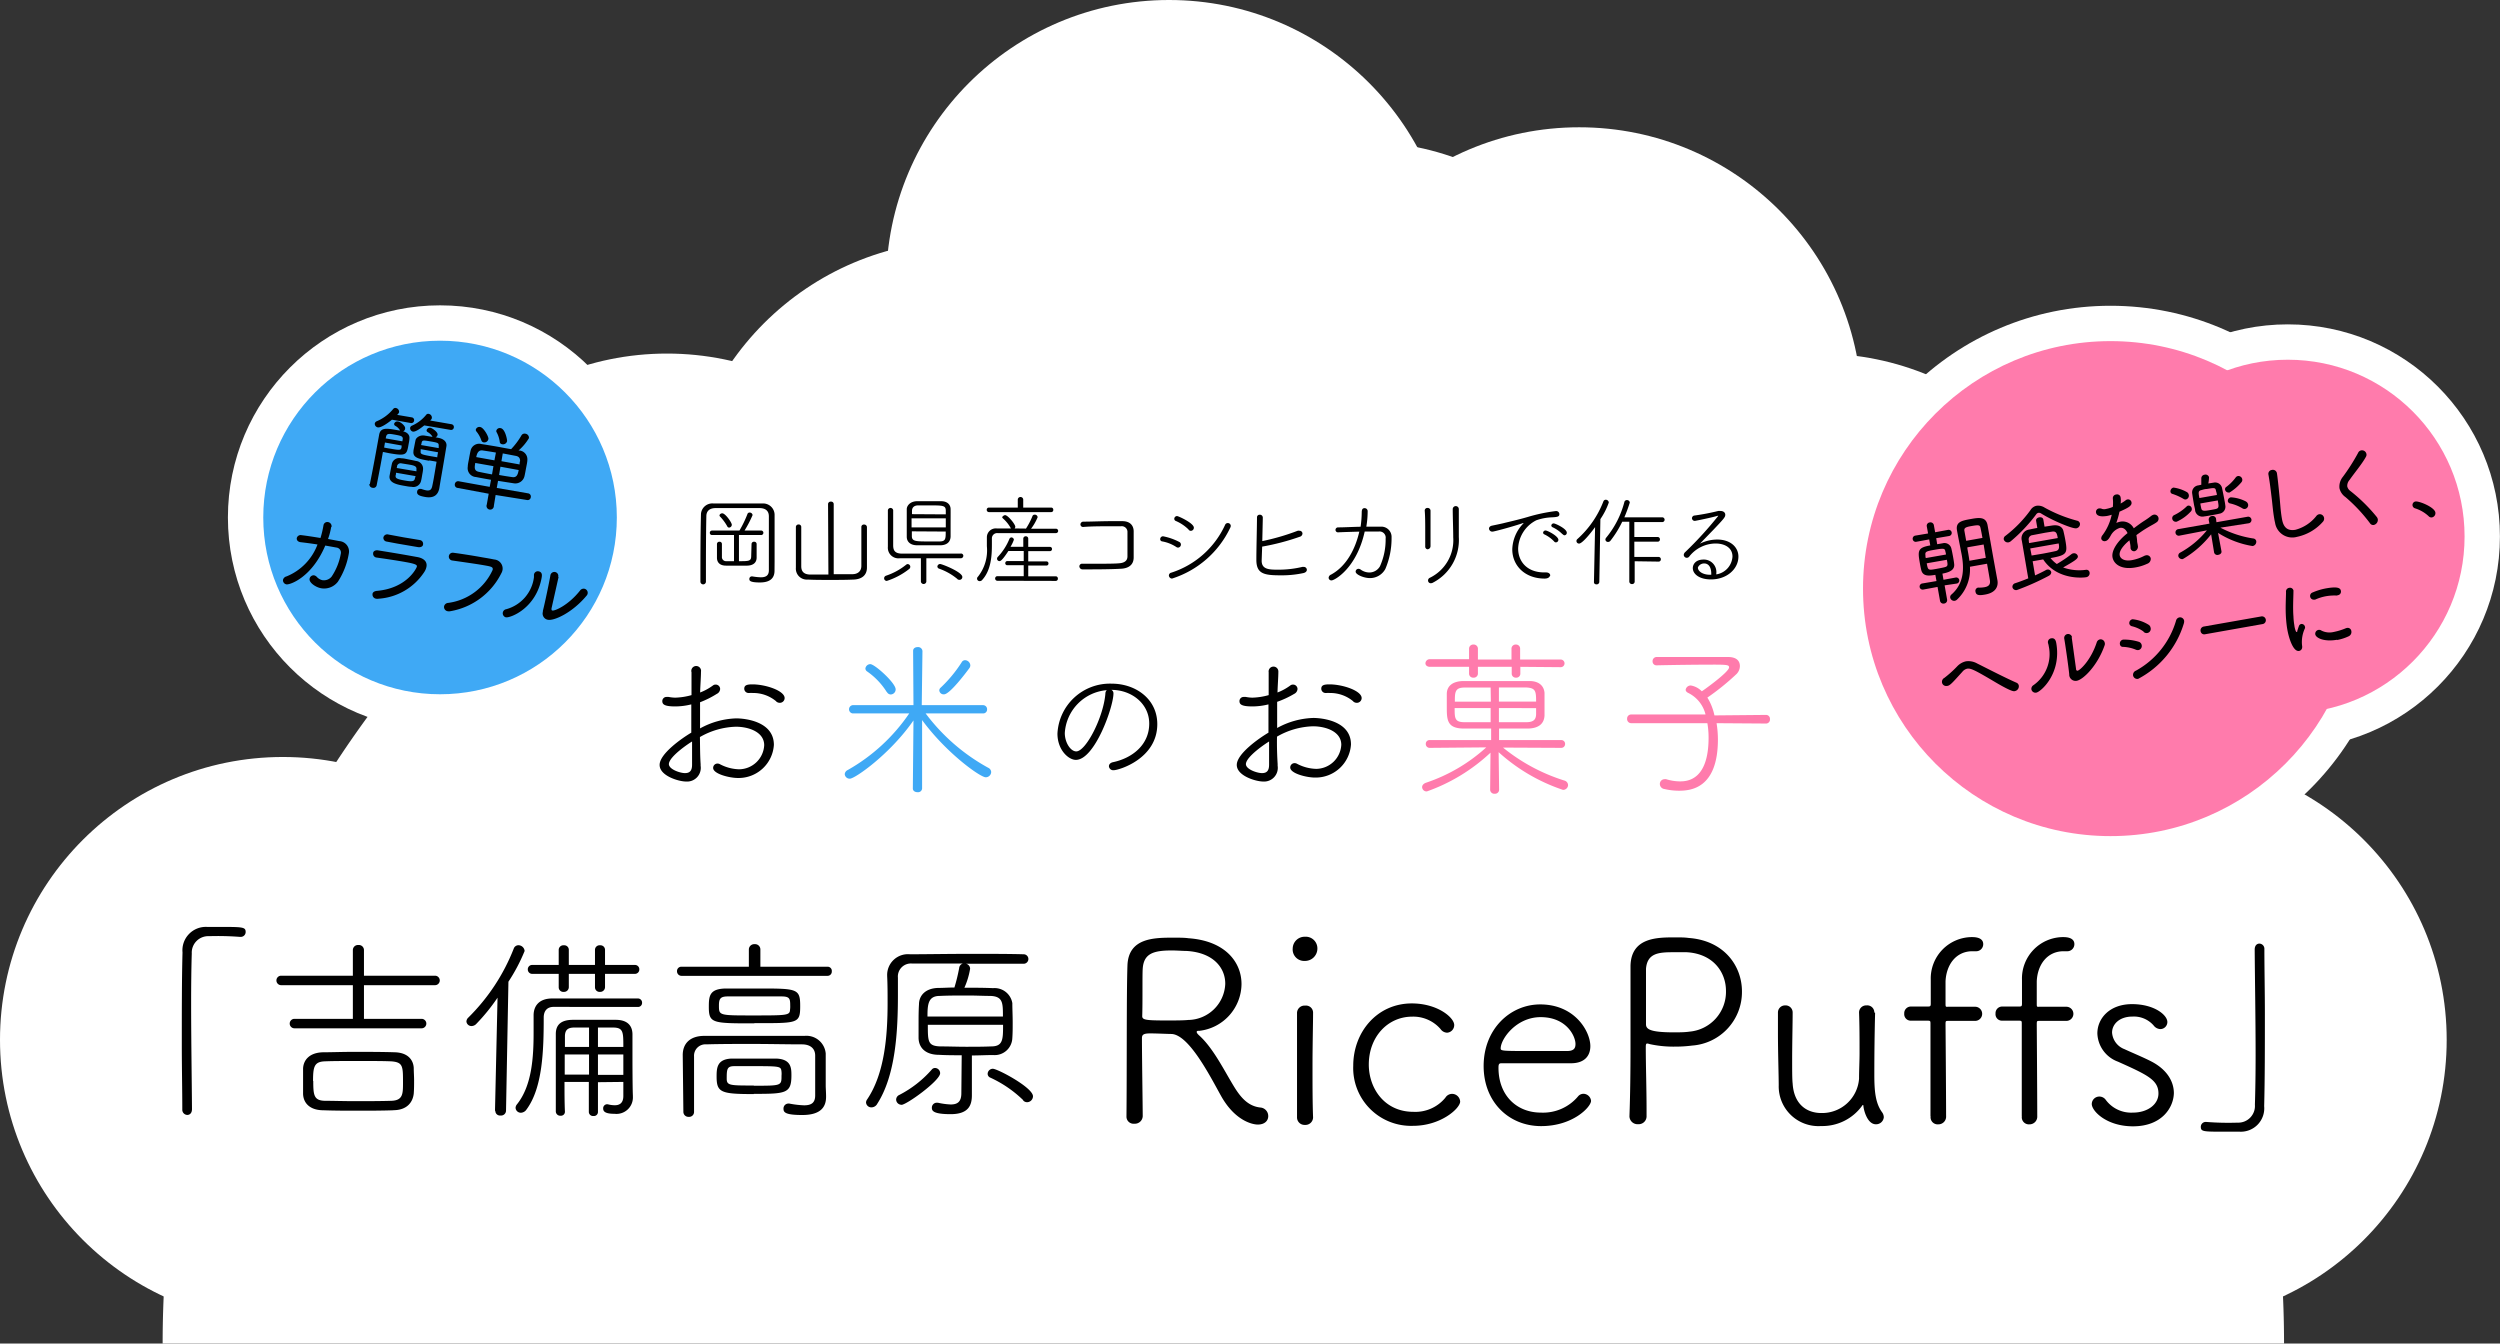 <svg xmlns="http://www.w3.org/2000/svg" viewBox="0 0 353.54 190"><rect x="0" y="0" width="353.54" height="190" fill="#333333" stroke="none"/><defs><style>.cls-1{fill:#fff;}.cls-2{fill:#3fa9f5;}.cls-3{fill:#ff7bac;}</style></defs><title>dummy_copy</title><g id="レイヤー_2" data-name="レイヤー 2"><g id="レイヤー_1-2" data-name="レイヤー 1"><path class="cls-1" d="M173,40A150,150,0,0,0,23,190H323A150,150,0,0,0,173,40Z"/><circle class="cls-1" cx="94.32" cy="90" r="40"/><circle class="cls-1" cx="223.32" cy="58" r="40"/><circle class="cls-1" cx="165.32" cy="40" r="40"/><circle class="cls-1" cx="192.32" cy="60" r="40"/><circle class="cls-1" cx="257.32" cy="90" r="40"/><circle class="cls-1" cx="136.32" cy="74" r="40"/><path d="M109.53,80.71v0c0,.87-.43,1.66-2.06,1.66-1.47,0-1.5-.28-1.5-.49a.35.35,0,0,1,.35-.37h.06a8.65,8.65,0,0,0,1.21.13c.72,0,1.14-.25,1.14-1,0-2.31,0-5.26,0-7.62,0-.75-.44-1.16-1.32-1.17-1,0-2.13,0-3.19,0s-2.1,0-3,0-1.32.44-1.33,1.13c-.06,2.8-.06,6.12-.06,9.27a.39.39,0,0,1-.78,0c0-3.16,0-6.51.08-9.59a1.61,1.61,0,0,1,1.78-1.46c1.11,0,2.21,0,3.35,0s2.32,0,3.54,0a1.62,1.62,0,0,1,1.74,1.57c0,2.34,0,4.76,0,6.63Zm-3.25-3.78a.33.33,0,0,1,.35-.32.33.33,0,0,1,.37.31c0,.11,0,.51,0,.93s0,.85,0,1c0,.64-.39,1.11-1.32,1.14h-3c-.87,0-1.27-.44-1.29-1.07v-2a.33.33,0,0,1,.35-.31.32.32,0,0,1,.35.31v1.81a.58.58,0,0,0,.6.63c.34,0,.73,0,1.11,0v-3.7h-3.09a.3.3,0,0,1-.33-.3.31.31,0,0,1,.33-.33l3.44,0h.42a15.5,15.5,0,0,0,1.12-2.31.32.32,0,0,1,.32-.24.42.42,0,0,1,.42.36,16.33,16.33,0,0,1-1.14,2.19l2.29,0a.32.32,0,1,1,0,.63h-3.08v3.7c1.34,0,1.71,0,1.73-.65Zm-3.44-2.51a6.78,6.78,0,0,0-1-1.36.22.22,0,0,1-.09-.16c0-.17.2-.31.39-.31.44,0,1.35,1.31,1.35,1.62a.41.41,0,0,1-.39.4A.3.3,0,0,1,102.84,74.42Z"/><path d="M117.1,71.29a.36.36,0,0,1,.41-.35.35.35,0,0,1,.39.35V81.2c1,0,1.9,0,2.62,0s1.26-.35,1.29-1.13c0-.61,0-1.56,0-2.55,0-1.14,0-2.31,0-3h0a.34.34,0,0,1,.38-.34.38.38,0,0,1,.41.36c0,.57,0,1.63,0,2.72s0,2.24,0,3c0,1.11-.75,1.65-1.87,1.7s-2.17.05-3.33.05-2.3,0-3.17-.05a1.55,1.55,0,0,1-1.68-1.67c0-.72,0-1.76,0-2.83s0-2.16,0-2.93a.36.36,0,0,1,.38-.36.35.35,0,0,1,.38.33v0c0,.57,0,1.44,0,2.34,0,1.23,0,2.53,0,3.23s.32,1.14,1.2,1.18c.73,0,1.67,0,2.64,0Z"/><path d="M125.41,82.15a.37.37,0,0,1-.38-.37.39.39,0,0,1,.28-.37,9.16,9.16,0,0,0,2.86-1.57.35.35,0,0,1,.21-.07.39.39,0,0,1,.35.38.4.4,0,0,1-.14.3A10.09,10.09,0,0,1,125.41,82.15Zm10.47-3.87a.32.32,0,0,1,.35.32.36.36,0,0,1-.37.35c-1.08,0-3,0-4.86,0l0,3.31a.39.39,0,0,1-.77,0l0-3.31c-1.22,0-2.32,0-3,0a1.5,1.5,0,0,1-1.67-1.63c0-.47,0-1,0-1.45,0-1.21,0-2.46,0-3.72a.38.38,0,0,1,.75,0h0c0,1.08,0,2.43,0,3.6,0,.49,0,1,0,1.36,0,.77.28,1.14,1.16,1.18.7,0,2,0,3.37,0,1.91,0,4,0,4.92,0Zm-2.83-1.17c-.51,0-1.11,0-1.7,0s-1.18,0-1.65,0c-.93,0-1.46-.47-1.47-1.19,0-.5,0-1.23,0-2s0-1.46,0-1.92.46-1.09,1.41-1.12c.55,0,1.23,0,1.91,0s1.09,0,1.55,0c.91,0,1.32.53,1.33,1.1s0,1.39,0,2.19,0,1.29,0,1.71C134.4,76.65,133.91,77.07,133.05,77.11Zm.7-3.81h-4.84v1.28h4.84Zm0-.56c0-.18,0-.36,0-.5,0-.77-.37-.77-2.4-.77-.56,0-1.1,0-1.5,0-.57,0-.86.29-.88.74,0,.14,0,.31,0,.5Zm-4.8,2.4c0,.26,0,.49,0,.67,0,.73.52.76,2.26.76.58,0,1.16,0,1.65,0,.88,0,.88-.39.88-1.4Zm6.44,6.74a8.38,8.38,0,0,0-2.58-1.46.34.34,0,0,1-.25-.3.39.39,0,0,1,.39-.36c.26,0,3.14,1.13,3.14,1.83a.4.4,0,0,1-.39.41A.45.45,0,0,1,135.37,81.88Z"/><path d="M145.09,74.75A10,10,0,0,0,146,73a.32.32,0,0,1,.32-.22.4.4,0,0,1,.42.36,7.3,7.3,0,0,1-.93,1.63h3.52a.31.31,0,1,1,0,.62c-1,0-1.92,0-2.87,0l-5.39,0a.74.74,0,0,0-.8.78V77c0,1.58-.11,3.62-1.36,5a.45.45,0,0,1-.36.18.36.36,0,0,1-.38-.35.37.37,0,0,1,.13-.28,6,6,0,0,0,1.26-4.31c0-.44,0-.87,0-1.25a1.26,1.26,0,0,1,1.4-1.26h2a5.07,5.07,0,0,0-1.14-1.43c-.06-.06-.09-.1-.09-.16s.21-.29.41-.29c.39,0,1.44,1.29,1.44,1.64a.33.33,0,0,1-.1.24Zm-5.24-2.33a.31.31,0,0,1-.31-.32.3.3,0,0,1,.31-.32h4.08V70.61a.39.39,0,0,1,.77,0v1.17h3.95a.29.29,0,0,1,.3.32.29.29,0,0,1-.3.32ZM141,82.13a.33.33,0,0,1,0-.65l3.77,0V79.93h-2.3a.28.28,0,0,1-.31-.29.3.3,0,0,1,.31-.3l2.3,0V77.92l-2.17,0c-.87,1.34-1.12,1.43-1.26,1.43A.34.34,0,0,1,141,79a.37.37,0,0,1,.11-.25,8.2,8.2,0,0,0,1.64-2.55A.34.34,0,0,1,143,76a.36.36,0,0,1,.38.33,5.32,5.32,0,0,1-.48,1h1.81V76.17a.33.33,0,0,1,.35-.33.33.33,0,0,1,.35.33v1.17h3.07a.28.28,0,0,1,.29.29.29.29,0,0,1-.29.31l-3.07,0,0,1.45,2.57,0a.28.28,0,0,1,.29.3.28.28,0,0,1-.29.29h-2.57V81.5l3.9,0a.3.3,0,0,1,.29.32.3.3,0,0,1-.29.33Z"/><path d="M158.51,80.43c-1.51.09-3.9.09-5.38.09a.45.45,0,0,1-.49-.42.38.38,0,0,1,.43-.38h0c.56,0,1.29,0,2,0,1.28,0,2.61,0,3.28-.07s1.07-.35,1.09-.93c0-.39,0-1,0-1.57s0-1.45,0-1.86a.81.81,0,0,0-.92-.87h-1.09c-1.35,0-3.08,0-4.22.1h0a.37.37,0,0,1-.42-.36.41.41,0,0,1,.42-.39c1.08,0,2.58-.07,3.9-.07.6,0,1.16,0,1.61,0,1.12,0,1.6.65,1.6,1.45,0,.58,0,1.47,0,2.37,0,.46,0,.91,0,1.33C160.31,79.89,159.59,80.38,158.51,80.43Z"/><path d="M166.77,76.64A.41.41,0,0,1,167,77a.43.43,0,0,1-.4.44.45.45,0,0,1-.26-.09,5.41,5.41,0,0,0-2-.79.31.31,0,0,1-.27-.31.4.4,0,0,1,.41-.41A8.37,8.37,0,0,1,166.77,76.64Zm-1,5.18a.46.46,0,0,1-.47-.44.42.42,0,0,1,.35-.4,12.6,12.6,0,0,0,7.61-6.78.4.4,0,0,1,.37-.23.41.41,0,0,1,.42.4.64.64,0,0,1-.09.29A13.68,13.68,0,0,1,165.74,81.82Zm2.34-6.91a5.8,5.8,0,0,0-1.84-1.24.34.34,0,0,1-.21-.3.4.4,0,0,1,.39-.39c.2,0,2.38,1,2.38,1.64a.44.44,0,0,1-.42.45A.45.45,0,0,1,168.08,74.91Z"/><path d="M178.42,79.3c0,1.19,1,1.26,2.19,1.26a14.46,14.46,0,0,0,3.56-.39.54.54,0,0,1,.21,0,.42.42,0,0,1,.43.41c0,.18-.14.38-.48.46a14.51,14.51,0,0,1-3.25.32c-2.35,0-3.41-.23-3.41-2.19,0-1.55.08-4.45.09-6a.36.36,0,0,1,.38-.38.41.41,0,0,1,.44.38c0,.32-.07,3.11-.07,3.35a32.21,32.21,0,0,0,5-1.46.65.65,0,0,1,.25,0,.4.4,0,0,1,.43.4.5.5,0,0,1-.39.45,33.22,33.22,0,0,1-5.31,1.39C178.42,79.28,178.42,79.28,178.42,79.3Z"/><path d="M189.25,75.28h0a.35.35,0,0,1-.39-.34.36.36,0,0,1,.38-.36c.88,0,2-.07,3.17-.09a15.38,15.38,0,0,0,.16-2c0-.35.06-.63.41-.63a.43.43,0,0,1,.43.45,13.38,13.38,0,0,1-.19,2.17h2A1.45,1.45,0,0,1,196.79,76a11,11,0,0,1-.88,4.46,2.46,2.46,0,0,1-2.2,1.29c-.82,0-2-.48-2-.91a.4.4,0,0,1,.4-.4.54.54,0,0,1,.3.1,2.13,2.13,0,0,0,1.24.42,1.73,1.73,0,0,0,1.5-.88,9.18,9.18,0,0,0,.8-3.91.87.87,0,0,0-1-1c-.27,0-.57,0-.9,0s-.68,0-1.06,0c-1.15,5.21-4.27,6.91-4.69,6.91a.39.39,0,0,1-.41-.37.52.52,0,0,1,.34-.45c2.17-1.18,3.43-3.6,4-6.08C191.17,75.21,190.08,75.24,189.25,75.28Z"/><path d="M201.55,77.28v0c0-.56,0-1.24,0-2,0-1.09,0-2.24-.07-3.07v0a.37.37,0,0,1,.41-.38.4.4,0,0,1,.41.38c0,.78,0,2,0,3.12,0,.7,0,1.39,0,1.89a.45.45,0,0,1-.44.46A.38.38,0,0,1,201.55,77.28Zm4.75-4.68c0,1.11,0,2.36,0,3.35a6.79,6.79,0,0,1-3.63,6.43.65.65,0,0,1-.33.1.38.38,0,0,1-.39-.38.41.41,0,0,1,.25-.39A5.9,5.9,0,0,0,205.51,76c0-1.12-.07-2.86-.07-4a.43.43,0,0,1,.86,0Z"/><path d="M218.44,81.82c-2.84,0-4.58-1.88-4.58-4.13a5.49,5.49,0,0,1,1.43-3.52c.11-.11.17-.18.17-.21s0,0,0,0a.81.81,0,0,0-.22.06c-1.79.59-4,1.16-4.16,1.16a.46.46,0,0,1-.51-.43c0-.17.13-.35.41-.41s1.16-.24,1.62-.35c.71-.18,2-.46,3.44-.88a23.76,23.76,0,0,1,4-.84.45.45,0,0,1,.48.45c0,.36-.32.4-1.08.44a7.33,7.33,0,0,0-2.19.42,4.66,4.66,0,0,0-2.56,4c0,1.75,1.19,3.37,3.7,3.37h.25c.39,0,.59.21.59.44C219.16,81.43,219.13,81.82,218.44,81.82Zm1.34-5.25a4.77,4.77,0,0,0-1.38-1,.27.27,0,0,1-.18-.24.34.34,0,0,1,.35-.31c.28,0,1.81.8,1.81,1.32a.36.36,0,0,1-.35.36A.29.29,0,0,1,219.78,76.57Zm1.2-1a4.75,4.75,0,0,0-1.4-1,.29.29,0,0,1-.2-.26.33.33,0,0,1,.35-.29c.21,0,1.84.74,1.84,1.31a.35.35,0,0,1-.34.37A.33.33,0,0,1,221,75.54Z"/><path d="M225.41,82.31l.16-7.77c-.72,1-1.84,2.33-2.26,2.33a.36.36,0,0,1-.24-.64,13.82,13.82,0,0,0,3.67-5.31.36.36,0,0,1,.34-.25.43.43,0,0,1,.43.39,9.86,9.86,0,0,1-1.19,2.35l-.15,8.88a.37.37,0,0,1-.39.35c-.19,0-.37-.09-.37-.32Zm5.76-2.94v2.84a.36.36,0,0,1-.38.39.37.37,0,0,1-.38-.39l0-8.43-1,0a14.45,14.45,0,0,1-1.66,2.68.43.43,0,0,1-.35.18.36.36,0,0,1-.37-.33.41.41,0,0,1,.1-.26A13.13,13.13,0,0,0,229.71,71a.36.36,0,0,1,.37-.28.39.39,0,0,1,.4.35,21.2,21.2,0,0,1-.77,2.09h5.41a.34.34,0,0,1,0,.67h-4v2.11h3.3a.32.32,0,0,1,.32.34.3.3,0,0,1-.32.32h-3.3v2.16h3.43a.32.32,0,0,1,.32.33.31.31,0,0,1-.32.33Z"/><path d="M245,78.7c0-1.28-1.15-1.84-2.38-1.84a4.78,4.78,0,0,0-3.73,1.84.43.43,0,0,1-.78-.22.57.57,0,0,1,.19-.39A51.51,51.51,0,0,0,243,72.94s0,0,0,0h-.1c-.76.24-3.12.72-3.21.72a.39.39,0,0,1-.42-.38.4.4,0,0,1,.39-.38,31.72,31.72,0,0,0,3.32-.64,1.35,1.35,0,0,1,.33,0c.39,0,.67.21.67.53s-.09.46-1.65,2.1l-1.94,2a5.53,5.53,0,0,1,2.45-.59c1.91,0,3,1.11,3,2.41,0,1.74-1.62,3.23-3.88,3.23-1.64,0-2.57-.76-2.57-1.6,0-.53.4-1.21,1.52-1.21a1.77,1.77,0,0,1,1.8,2v.1A2.71,2.71,0,0,0,245,78.7ZM242,81.13c0-.92-.38-1.45-1-1.45s-.89.51-.89.6c0,.47.62,1,1.73,1H242Z"/><path d="M99.08,108.05v.24A1.94,1.94,0,0,1,97,110.52c-1,0-3.72-.79-3.72-2.35s3.09-3.74,4.48-4.56c0-.67,0-1.34,0-2s0-1.32,0-2a9.35,9.35,0,0,1-2.3.29c-1.63,0-1.8-.36-1.8-.77a.59.59,0,0,1,.65-.57,1.14,1.14,0,0,1,.26,0,5.17,5.17,0,0,0,.91.1,9.29,9.29,0,0,0,2.31-.36V97.32c0-.89,0-1.61,0-2.25A.69.69,0,1,1,99.13,95V95c0,.75-.1,2-.12,2.93a7.67,7.67,0,0,0,1.82-1,.6.6,0,0,1,.39-.12.63.63,0,0,1,.62.62.82.82,0,0,1-.48.7A13.38,13.38,0,0,1,99,99.31c0,1.08,0,2.36,0,3.7a11.23,11.23,0,0,1,5.11-1.42c1.18,0,5.33.39,5.33,3.75a5,5,0,0,1-5.09,4.68c-1.2,0-3.5-.58-3.5-1.42a.61.61,0,0,1,.6-.62.69.69,0,0,1,.36.09,6.11,6.11,0,0,0,2.71.72,3.59,3.59,0,0,0,3.55-3.4c0-1.92-2.26-2.62-4-2.62a10.75,10.75,0,0,0-5.09,1.46C99,105.58,99,106.9,99.08,108.05Zm-4.49,0c0,.75,1.59,1.28,2.28,1.28s1-.36,1-1.18,0-2.09,0-3.29C97.45,105.1,94.59,107,94.59,108.07Zm15.17-8.88A5.06,5.06,0,0,0,106.47,98a4.26,4.26,0,0,0-.5,0h-.1a.61.61,0,0,1-.62-.6c0-.48.34-.62,1.15-.62,1.9,0,4.56.91,4.56,1.94a.68.68,0,0,1-.67.67A.75.75,0,0,1,109.76,99.19Z"/><path class="cls-2" d="M129.18,101.88c-3.27,4.73-8.26,8.24-9,8.24a.7.7,0,0,1-.72-.65.72.72,0,0,1,.43-.58,25.94,25.94,0,0,0,8.69-8l-8,0a.59.59,0,0,1,0-1.17l8.6,0-.05-7.68c0-.36.31-.53.65-.53a.61.61,0,0,1,.67.56l-.1,7.65,8.67,0a.57.57,0,0,1,.57.6.55.55,0,0,1-.55.57l-8.14,0a27.65,27.65,0,0,0,8.84,7.68.71.71,0,0,1,.43.6.77.77,0,0,1-.77.75c-.79,0-5.61-3.46-9-8.09l0,9.67a.57.57,0,0,1-.64.53c-.34,0-.67-.17-.67-.53Zm-3.77-4a10,10,0,0,0-2.79-2.93.53.53,0,0,1-.24-.41.71.71,0,0,1,.7-.62c.62,0,3.58,2.66,3.58,3.57a.72.72,0,0,1-.7.72A.63.63,0,0,1,125.41,97.83Zm7.42-.22a.52.52,0,0,1,.19-.41A18.68,18.68,0,0,0,136,93.65a.55.55,0,0,1,.48-.29.78.78,0,0,1,.74.75.69.69,0,0,1-.14.38c-.58.79-2.79,3.7-3.58,3.7A.61.61,0,0,1,132.83,97.61Z"/><path d="M157.46,98.08c0,1.86-2.64,9.38-5.32,9.38-1,0-2.6-1.36-2.6-3.72a7.43,7.43,0,0,1,7.66-7.06c3.44,0,6.46,2.2,6.46,5.72,0,4.92-5.46,6.52-6.16,6.52a.61.61,0,0,1-.68-.56c0-.24.18-.5.6-.58,2.7-.58,5.1-2.44,5.1-5.46,0-2.8-2.48-4.76-5.34-4.76A.56.56,0,0,1,157.46,98.08Zm-6.88,5.58c0,1.36.82,2.6,1.62,2.6,1.36,0,3.84-4.8,4.12-8.16a.68.68,0,0,1,.2-.5A6.48,6.48,0,0,0,150.58,103.66Z"/><path d="M180.68,108.05v.24a1.94,1.94,0,0,1-2.06,2.23c-1,0-3.72-.79-3.72-2.35s3.09-3.74,4.48-4.56c0-.67,0-1.34,0-2s0-1.32,0-2a9.35,9.35,0,0,1-2.3.29c-1.63,0-1.8-.36-1.8-.77a.59.59,0,0,1,.65-.57,1.14,1.14,0,0,1,.26,0,5.17,5.17,0,0,0,.91.1,9.29,9.29,0,0,0,2.31-.36V97.32c0-.89,0-1.61,0-2.25a.69.69,0,1,1,1.37-.08V95c0,.75-.1,2-.12,2.93a7.67,7.67,0,0,0,1.82-1,.6.6,0,0,1,.39-.12.63.63,0,0,1,.62.62.82.82,0,0,1-.48.7,13.38,13.38,0,0,1-2.4,1.12c0,1.08,0,2.36,0,3.7a11.23,11.23,0,0,1,5.11-1.42c1.18,0,5.33.39,5.33,3.75a5,5,0,0,1-5.09,4.68c-1.2,0-3.5-.58-3.5-1.42a.61.61,0,0,1,.6-.62.69.69,0,0,1,.36.09,6.11,6.11,0,0,0,2.71.72,3.59,3.59,0,0,0,3.55-3.4c0-1.92-2.26-2.62-4-2.62a10.75,10.75,0,0,0-5.09,1.46C180.56,105.58,180.61,106.9,180.68,108.05Zm-4.49,0c0,.75,1.59,1.28,2.28,1.28s1-.36,1-1.18,0-2.09,0-3.29C179.05,105.1,176.19,107,176.19,108.07Zm15.17-8.88A5.06,5.06,0,0,0,188.07,98a4.26,4.26,0,0,0-.5,0h-.1a.61.61,0,0,1-.62-.6c0-.48.34-.62,1.15-.62,1.9,0,4.56.91,4.56,1.94a.68.68,0,0,1-.67.67A.75.75,0,0,1,191.36,99.19Z"/><path class="cls-3" d="M212.55,105.72a26.12,26.12,0,0,0,8.67,4.66.69.69,0,0,1,.53.65.7.7,0,0,1-.72.67,25.66,25.66,0,0,1-9.1-5.33l.07,5.28a.58.58,0,0,1-.62.6.59.59,0,0,1-.65-.6l.05-5.21a25.62,25.62,0,0,1-9,5.48.63.63,0,0,1-.67-.61c0-.24.17-.48.55-.62a23.9,23.9,0,0,0,8.52-5l-8,.07a.54.54,0,0,1-.55-.55.52.52,0,0,1,.55-.55l8.69,0,0-1.63c-1.32,0-2.62,0-3.82,0-2.45,0-2.45-1.25-2.45-3.12,0-.63,0-1.3,0-1.78,0-1,.69-1.8,2.37-1.82,1.15,0,2.79,0,4.49,0s3.43,0,4.83,0,2.06.74,2.13,1.68c0,.41,0,1,0,1.61s0,1.17,0,1.58c-.05,1.13-.79,1.82-2.35,1.85-1.32,0-2.69,0-4.08,0v1.63l8.78,0a.53.53,0,0,1,.56.55.54.54,0,0,1-.56.55ZM215,94.3v1a.56.56,0,0,1-.6.53.57.57,0,0,1-.62-.53v-1H209v1a.58.58,0,0,1-.63.53.57.57,0,0,1-.62-.53v-1l-5.52,0c-.43,0-.65-.24-.65-.5a.61.61,0,0,1,.65-.58l5.52,0V91.71a.58.58,0,0,1,.62-.56.59.59,0,0,1,.63.56v1.56h4.75V91.71a.58.58,0,0,1,.62-.56.57.57,0,0,1,.6.56v1.56l5.74,0a.54.54,0,1,1,0,1.08Zm-4.2,2.93c-1.46,0-2.83,0-3.69,0-1.37,0-1.37.68-1.37,2h5.09Zm0,2.9h-5.09c0,1.44,0,2,1.41,2,.94,0,2.26,0,3.68,0Zm1.17,0,0,2c1.39,0,2.78,0,3.86,0s1.37-.41,1.4-1.1c0-.24,0-.55,0-.89Zm5.26-.91c0-1.49-.07-1.92-1.37-2-1,0-2.42,0-3.89,0v2Z"/><path class="cls-3" d="M242.75,102.27a14.57,14.57,0,0,1,.19,2.3c0,6.91-3.82,7.25-5.5,7.25a8.94,8.94,0,0,1-2.06-.24.73.73,0,0,1-.65-.7.67.67,0,0,1,.67-.69.82.82,0,0,1,.22,0,6.72,6.72,0,0,0,1.94.31c1,0,4.06-.12,4.06-6.17a11.77,11.77,0,0,0-.17-2.06l-10.78,0a.58.58,0,0,1-.57-.63.57.57,0,0,1,.55-.6l10.54,0A4.62,4.62,0,0,0,238.76,98c-.26-.12-.38-.29-.38-.46a.72.72,0,0,1,.74-.6,2.82,2.82,0,0,1,1.54.82c.05,0,3.86-2.71,3.86-3.38,0-.34-.26-.39-2.25-.39-2.28,0-6,.05-8,.1h0a.55.55,0,0,1-.57-.58.58.58,0,0,1,.6-.6c1,0,2.47,0,4,0,2.31,0,4.73,0,6.05,0s1.7.63,1.7,1.3a1.64,1.64,0,0,1-.45,1.08,34.26,34.26,0,0,1-4.15,3.36,7.87,7.87,0,0,1,1,2.52l7.32-.07a.55.55,0,0,1,.53.6.56.56,0,0,1-.53.62Z"/><circle class="cls-1" cx="40" cy="147.05" r="40"/><circle class="cls-1" cx="306" cy="147.05" r="40"/><path d="M27.12,134.84c-.06,1.92-.09,4.39-.09,7,0,5,.09,10.69.12,15,0,.58-.32.83-.67.83a.73.73,0,0,1-.7-.77c0-2.72-.07-5.95-.07-9.21,0-4.58,0-9.28.1-13a3.31,3.31,0,0,1,3.46-3.61c.54,0,1.05,0,1.53,0,3.55,0,3.94,0,3.94.73a.69.69,0,0,1-.71.68h-.09a41.31,41.31,0,0,0-4.39-.1A2.33,2.33,0,0,0,27.12,134.84Z"/><path d="M41.64,145.42a.67.67,0,1,1,0-1.34l8.26,0v-4.76l-10.14,0a.67.67,0,1,1,0-1.34l10.14,0v-3.63a.72.72,0,0,1,.78-.71.72.72,0,0,1,.79.71v3.63l10.05,0a.67.67,0,0,1,0,1.34l-10.05,0,0,4.76,8.15,0a.67.67,0,0,1,0,1.34Zm14,11.59c-1.65.06-3.36.06-5,.06s-3.33,0-4.9-.06c-1.9,0-2.83-1-2.88-2.3,0-.64,0-1.28,0-1.9s0-1.2,0-1.71c.05-1.14.84-2.24,2.82-2.29,1.18,0,2.69-.06,4.32-.06,1.93,0,4,0,5.85.06s2.6,1.09,2.66,2.21c0,.56.05,1.15.05,1.76s0,1.26-.05,1.88C58.38,155.83,57.6,157,55.61,157Zm-11.34-4.14c0,2,.09,2.77,1.65,2.8,1.1,0,2.61.05,4.15.05,1.87,0,3.83,0,5.26-.05,1.63-.06,1.63-1,1.63-2.58,0-2.32,0-2.88-1.68-3-1.18-.05-2.92-.05-4.65-.05s-3.5,0-4.73.05C44.44,150.15,44.27,150.85,44.27,152.87Z"/><path d="M70,157.09l.36-16a27.11,27.11,0,0,1-3,3.7.94.94,0,0,1-.67.31.71.71,0,0,1-.73-.64.79.79,0,0,1,.25-.54,28.12,28.12,0,0,0,6.44-9.77.71.71,0,0,1,.67-.48.89.89,0,0,1,.87.82,25.16,25.16,0,0,1-2.29,4.34l-.34,18.22a.7.7,0,0,1-.79.7.65.65,0,0,1-.72-.67Zm8.29-14.7c-.84,0-1.4.48-1.4,1.52,0,4.64-.15,9.91-2.44,13a1,1,0,0,1-.79.45.74.74,0,0,1-.75-.7.82.82,0,0,1,.19-.48c2.16-2.69,2.36-6.8,2.36-10.19v-2.41c0-1.32.78-2.38,2.63-2.38,1.68,0,3.86,0,6.07,0s4.37,0,6,0a.59.59,0,0,1,.64.62.57.57,0,0,1-.61.58Zm7.27-4.67v1.87a.68.68,0,0,1-.72.68.65.65,0,0,1-.7-.65v-1.9h-3.7v1.87a.68.68,0,0,1-.73.68.65.65,0,0,1-.7-.65v-1.9l-3.72,0a.62.62,0,0,1-.65-.65.61.61,0,0,1,.65-.61l3.72,0v-2.16a.66.66,0,0,1,.73-.62.64.64,0,0,1,.7.62v2.16h3.7v-2.16a.65.65,0,0,1,.73-.62.64.64,0,0,1,.69.62v2.16l4.2,0a.61.61,0,0,1,.65.61.62.62,0,0,1-.65.65Zm-1,15.32,0,4.22a.57.57,0,0,1-.64.56.59.59,0,0,1-.65-.56V153H79.83c0,1.45,0,2.91.06,4.22v0a.56.56,0,0,1-.62.56.62.62,0,0,1-.67-.62c0-1.73,0-3.66,0-5.57s0-3.78,0-5.37c0-1.32.76-2,2.43-2,1,0,2.25,0,3.48,0,.92,0,1.82,0,2.57,0,1.51,0,2.33.7,2.36,2,0,.76,0,2,0,3.23,0,.05,0,4.14.06,5.51v.11a2.33,2.33,0,0,1-2.6,2.44c-1.21,0-1.6-.28-1.6-.73a.57.57,0,0,1,.5-.62c.06,0,.09,0,.14,0a3.86,3.86,0,0,0,1,.14c.67,0,1.21-.3,1.21-1.31V153Zm-1.26-3.92H79.86c0,.89,0,1.87,0,2.85H83.3Zm0-3.81H81.23c-.92,0-1.31.33-1.34,1.17,0,.48,0,1,0,1.57H83.3Zm4.85,2.74c0-2.1,0-2.72-1.43-2.74H84.56v2.74Zm0,1.07H84.56V152h3.59Z"/><path d="M96.41,138a.64.64,0,0,1-.67-.67.61.61,0,0,1,.64-.62l9.52,0,0-2.46a.76.76,0,0,1,.81-.73.75.75,0,0,1,.82.73l0,2.46,9.49,0a.59.59,0,0,1,.61.65.6.6,0,0,1-.61.64Zm.14,11.2c0-1.6,1-2.69,3-2.71,2.49,0,5.21,0,8,0,2,0,4.14,0,6.22,0a2.74,2.74,0,0,1,3,2.49v4.53c0,.37.05,1,.05,1.52v.08c0,1.31-.62,2.57-3.36,2.57-2.35,0-2.66-.36-2.66-.86a.7.7,0,0,1,.7-.76h.11a13.25,13.25,0,0,0,2.1.25c1,0,1.57-.33,1.57-1.4,0-4.39,0-5,0-5.63,0-1-.67-1.56-1.79-1.59-2.24,0-4.65-.06-7-.06s-4.62,0-6.6.06a1.61,1.61,0,0,0-1.74,1.71c0,1,0,2.43,0,3.86s0,2.91,0,4a.69.69,0,0,1-.76.68.71.71,0,0,1-.75-.71Zm10.13-4.48c-5.93,0-6.44,0-6.44-2.32,0-1.57.09-2.58,2.44-2.61,1.51,0,3,0,4.48,0,5.6,0,6,0,6,2.49S112.84,144.69,106.68,144.69Zm-.08,10c-4.68,0-5.26-.23-5.26-2.49,0-1.24.08-2.44,2.1-2.53,1,0,2.07,0,3.19,0s2.27,0,3.16,0c2.07.09,2.13,1.29,2.13,2.36C111.92,154.63,111.16,154.69,106.6,154.69Zm5.15-12.49c0-1-.06-1.32-1.26-1.32-1.46,0-2.91,0-4.37,0-1.06,0-2.12,0-3.19,0s-1.26.34-1.26,1.29c0,1.4,0,1.4,4.76,1.4s5.26,0,5.29-.78A3.39,3.39,0,0,0,111.75,142.2Zm-5.15,11.31c3.92,0,3.92,0,3.92-1.43a2.86,2.86,0,0,0,0-.53c-.08-.81-.11-.81-4.34-.81-.87,0-1.71,0-2.32,0-1.07,0-1.09.44-1.09,1.82C102.79,153.51,103.27,153.51,106.6,153.51Z"/><path d="M136,149.23c-1.09,0-2.18,0-3.19-.06-2,0-2.88-1.06-2.91-2.38,0-.59,0-1.23,0-1.85,0-1,0-2,.06-2.91,0-1.2.86-2.27,2.71-2.32.76,0,1.51-.06,2.3-.06a24.65,24.65,0,0,0,.67-2.74.73.73,0,0,1,.53-.65c-2.94,0-5.68,0-7.19,0a1.84,1.84,0,0,0-2,2c0,.75,0,1.59,0,2.43,0,5.1-.31,11.34-2.92,15.4a.94.94,0,0,1-.81.51.75.75,0,0,1-.78-.7.8.8,0,0,1,.14-.4c2.49-3.66,2.91-9,2.91-13.69,0-1.31,0-2.57-.06-3.75V138a2.94,2.94,0,0,1,3.22-3.05c2.13,0,5.38-.06,8.66-.06,2.66,0,5.34,0,7.42.06a.67.67,0,1,1,0,1.34c-2.13,0-5.21,0-8.15,0a.73.73,0,0,1,.58.7,10.65,10.65,0,0,1-.81,2.69c1.38,0,2.72,0,4.06.06a2.54,2.54,0,0,1,2.72,2.12c0,.82.05,1.77.05,2.69s0,1.54-.05,2.24a2.5,2.5,0,0,1-2.72,2.41c-.92,0-2,.06-3,.06V153c0,.7,0,1.06,0,1.88,0,1.34-.4,2.68-3,2.68-2.44,0-2.66-.47-2.66-.89a.7.7,0,0,1,.7-.73h.14a10,10,0,0,0,1.82.25c.95,0,1.51-.36,1.51-1.6Zm-8.51,7a.75.75,0,0,1-.76-.72.74.74,0,0,1,.45-.67,15.56,15.56,0,0,0,4.59-3.59.59.59,0,0,1,.48-.22.74.74,0,0,1,.7.75C132.92,152.84,128.19,156.25,127.46,156.25Zm14.34-12.48c0-1.91,0-2.83-1.74-2.91-1,0-2.07-.06-3.19-.06-1.37,0-2.75,0-4,.06-1.65,0-1.74,1.2-1.74,2.91Zm-10.62,1.17c0,2.38,0,3,1.77,3.06,1.2,0,2.43.05,3.64.05s2.43,0,3.55-.05c1.68,0,1.68-1,1.68-3.06Zm13.5,10.67a16.66,16.66,0,0,0-4.65-3.19.58.58,0,0,1-.39-.56.74.74,0,0,1,.73-.7c.67,0,5.68,2.66,5.68,3.89a.85.85,0,0,1-.81.84A.76.76,0,0,1,144.68,155.61Z"/><path d="M169.23,145.93c0,.14.15.32.4.54,2,1.83,3.53,5,4.93,7.27,1,1.62,2.05,2.7,3.67,2.88a1.21,1.21,0,0,1,1.12,1.22c0,.62-.47,1.19-1.48,1.19-.79,0-3.27-.57-5.22-4.1-1.47-2.63-4.5-8.64-7-8.71-.5,0-2-.08-3-.08s-1.16.22-1.16.69c0,2.77.11,9.68.11,11a1.11,1.11,0,0,1-1.19,1.08,1,1,0,0,1-1.11-1c.07-6.88,0-17.5.14-21.38s3.71-3.93,6.48-3.93c.79,0,1.59,0,2.13.08,5.25.36,7.52,3.42,7.52,6.47a6.73,6.73,0,0,1-6,6.63C169.34,145.75,169.23,145.82,169.23,145.93Zm-1.44-11.45c-.5,0-1.29-.07-2.12-.07-2.66,0-3.92.5-4.07,2.56-.07.9,0,4.57-.07,6.73,0,.54.54.61,3.49.61,1.15,0,2.34,0,3-.07a5.32,5.32,0,0,0,5.25-5.08C173.3,136.89,171.61,134.7,167.79,134.48Z"/><path d="M184.5,135.89a1.62,1.62,0,0,1-1.69-1.77,1.69,1.69,0,0,1,1.72-1.65,1.65,1.65,0,0,1,1.77,1.65A1.75,1.75,0,0,1,184.5,135.89ZM185.69,158a1.08,1.08,0,0,1-1.16,1.08,1.06,1.06,0,0,1-1.11-1.08c0-3.06,0-7.27,0-10.62,0-1.69,0-3.16,0-4.17v0a1.06,1.06,0,0,1,1.15-1,1,1,0,0,1,1.12,1v0c0,1.51-.08,4.46-.08,7.56,0,2.56,0,5.22.08,7.24Z"/><path d="M199.83,159.21a8.18,8.18,0,0,1-8.46-8.49c0-4.79,3.39-8.82,8.28-8.82,3.64,0,6,2,6,3.06a1.08,1.08,0,0,1-1,1.08,1.17,1.17,0,0,1-.93-.51,5.1,5.1,0,0,0-4-1.76c-3.52,0-6.15,2.91-6.15,6.77,0,3.38,2.23,6.69,6.3,6.69a5.48,5.48,0,0,0,4.53-2,1.12,1.12,0,0,1,.94-.54,1.15,1.15,0,0,1,1.15,1.12C206.42,156.8,203.72,159.21,199.83,159.21Z"/><path d="M217.94,159.25c-4.57,0-8.13-3.42-8.13-8.5,0-5.25,3.78-8.71,8-8.71,4.93,0,7.09,3.85,7.09,5.9,0,1.37-.82,2.38-2.62,2.42-.83,0-2.06,0-3.39,0-2.7,0-5.76,0-6.55,0-.36,0-.43.14-.43.64,0,3.93,2.59,6.34,6,6.34A6.45,6.45,0,0,0,223.2,155a1,1,0,0,1,.72-.32,1.1,1.1,0,0,1,1.08,1C225,156.51,222.48,159.25,217.94,159.25Zm-.07-15.41c-3.46,0-5.65,3.1-5.65,4.43,0,.36.32.36,4.5.36,1.87,0,3.89,0,4.89,0s1.19-.43,1.19-1C222.8,146.54,221.54,143.84,217.87,143.84Z"/><path d="M230.43,157.84c.11-3,.15-6.4.15-9.61s0-6.3,0-8.67c0-1.19,0-2.2,0-3,.11-4,3.78-4,6.33-4,.69,0,1.34,0,1.87.08,5.08.36,7.56,4,7.56,7.56a7.59,7.59,0,0,1-7.05,7.66,18.72,18.72,0,0,1-2.45.15,15.6,15.6,0,0,1-3.56-.36,1.3,1.3,0,0,0-.33-.08c-.18,0-.21.15-.21.54,0,2.45.11,6,.11,8.68v1a1.12,1.12,0,0,1-1.19,1.19,1.15,1.15,0,0,1-1.23-1.08Zm13.65-17.71c0-2.62-1.77-5.25-5.55-5.47-.46,0-1.22,0-1.94,0-2.05,0-3.64.14-3.82,2.34,0,.18,0,.43,0,6.69v1.15c0,.69.54,1.15,3.92,1.15.76,0,1.55,0,2.23-.1A5.65,5.65,0,0,0,244.08,140.13Z"/><path d="M265.17,143.23c-.07,2.77-.11,5.72-.11,8.75,0,2.3.15,4,1.08,5.29a1.25,1.25,0,0,1,.26.72,1.09,1.09,0,0,1-1.12,1c-1.19,0-1.69-1.91-1.76-2.53,0-.14,0-.18-.08-.18s-.07,0-.1.08a6.94,6.94,0,0,1-5.8,2.88,5.62,5.62,0,0,1-6-5.76c0-1.3-.11-4.65-.11-7.38,0-1.12,0-2.16,0-2.92a1,1,0,0,1,1-1,1,1,0,0,1,1.08,1v0c0,1.52-.07,4.36-.07,6.7,0,1.51,0,2.77.07,3.35.18,2.95,2,4.17,4.06,4.17a5.24,5.24,0,0,0,5.33-4.86c0-1.22.07-2.45.07-3.67,0-1.91,0-3.78-.07-5.69v0a1,1,0,0,1,1.05-1,1,1,0,0,1,1.11,1Z"/><path d="M273,157.81c0-1.05,0-2.81,0-4.75,0-3.86,0-8.25,0-8.25,0-.43,0-.47-.47-.47h-2.3a.92.92,0,0,1-.94-1,.94.94,0,0,1,.94-1h2.3c.4,0,.51,0,.51-.4s0-1.33,0-2.48v-.94a5.85,5.85,0,0,1,5.8-6c.36,0,1.62,0,1.62,1a1,1,0,0,1-1.08,1h-.44c-2.34,0-3.7,1.91-3.81,4.25v1.11c0,.87,0,1.66,0,2.12s.08.37.44.37h3.74a1,1,0,0,1,0,2h-3.78c-.36,0-.4,0-.4.47,0,0,.08,10,.08,13A1.09,1.09,0,0,1,274.1,159a1,1,0,0,1-1.08-1.12Z"/><path d="M285.91,157.81c0-1.05,0-2.81,0-4.75,0-3.86,0-8.25,0-8.25,0-.43,0-.47-.47-.47h-2.3a.91.91,0,0,1-.94-1,.94.94,0,0,1,.94-1h2.3c.4,0,.5,0,.5-.4s0-1.33,0-2.48v-.94a5.85,5.85,0,0,1,5.79-6c.36,0,1.62,0,1.62,1a1,1,0,0,1-1.08,1h-.43c-2.34,0-3.71,1.91-3.81,4.25v1.11c0,.87,0,1.66,0,2.12s.07.37.43.37h3.75a1,1,0,0,1,0,2h-3.78c-.36,0-.4,0-.4.47,0,0,.07,10,.07,13A1.09,1.09,0,0,1,287,159a1,1,0,0,1-1.08-1.12Z"/><path d="M301.64,159.28c-3.74,0-5.83-2.16-5.83-3.16a1.07,1.07,0,0,1,1.08-1.05,1.11,1.11,0,0,1,.9.47,4.47,4.47,0,0,0,3.85,1.8c2.05,0,3.6-1.15,3.6-2.7,0-1.91-1.55-2.63-5.72-4.5a4.42,4.42,0,0,1-2.92-4c0-2.12,1.73-4.14,4.9-4.14s5,1.55,5,2.53a1,1,0,0,1-1,1,1.25,1.25,0,0,1-.94-.51,3.7,3.7,0,0,0-3-1.26c-1.84,0-2.88,1.08-2.88,2.27a2.71,2.71,0,0,0,1.76,2.34c1,.47,2.66,1.15,3.78,1.73,2.23,1.15,3.2,2.84,3.2,4.5C307.36,156.69,305.67,159.28,301.64,159.28Z"/><path d="M318.88,156.22c.06-1.92.1-4.38.1-7,0-5-.1-10.66-.13-14.94,0-.58.32-.84.67-.84a.73.73,0,0,1,.7.77c0,2.72.07,6,.07,9.22,0,4.54,0,9.24-.1,13a3.31,3.31,0,0,1-3.45,3.61c-.74,0-1.44,0-2.08,0-3.11,0-3.43,0-3.43-.71a.69.69,0,0,1,.71-.67H312a39.64,39.64,0,0,0,4.42.1A2.36,2.36,0,0,0,318.88,156.22Z"/><circle class="cls-1" cx="298.46" cy="83.24" r="40"/><circle class="cls-1" cx="323.53" cy="75.87" r="30"/><circle class="cls-3" cx="323.53" cy="75.87" r="25"/><circle class="cls-3" cx="298.46" cy="83.24" r="35"/><path d="M275,82.78l.35,2a.48.48,0,0,1-.42.57.48.48,0,0,1-.58-.39L274,83l-2,.37a.43.43,0,0,1-.53-.35.44.44,0,0,1,.38-.51l2-.34-.16-.88c-.87.15-1.77.27-2-.7-.07-.3-.14-.64-.2-1-.3-1.7-.3-2.15,1.48-2.46l-.15-.85-1.79.33a.43.43,0,0,1-.54-.35.44.44,0,0,1,.39-.52l1.78-.3-.18-1a.47.47,0,0,1,.42-.56.48.48,0,0,1,.58.39l.18,1,1.83-.34a.44.44,0,1,1,.15.87l-1.83.31.14.85.76-.13a1,1,0,0,1,1.24.72c.09.37.18.83.26,1.28s.11.65.14.92c.08.68-.34,1.13-1.66,1.37l.15.87,1.69-.31a.43.43,0,0,1,.54.34.44.44,0,0,1-.39.51Zm.19-4.36c0-.18-.07-.34-.09-.48-.08-.38-.22-.42-1.48-.2s-1.4.28-1.33.8c0,.12,0,.24.05.38Zm-2.72,1.24c.18,1,.19,1,1.37.79.44-.08.94-.18,1.13-.23.52-.13.49-.29.35-1.06Zm10,2.41v0c.13.75-.13,1.71-1.69,2-.82.15-1.32.16-1.41-.38a.47.47,0,0,1,.34-.59h.1a4.26,4.26,0,0,0,.83-.06c.53-.09.87-.33.76-1s-.25-1.47-.4-2.32l-2.42.43a5.87,5.87,0,0,1-1.81,4.63.65.65,0,0,1-.32.18.57.57,0,0,1-.66-.44.48.48,0,0,1,.18-.45c1.93-1.67,1.73-4,1.45-5.59-.06-.33-.13-.63-.17-.88-.18-.92-.34-1.71-.5-2.59-.21-1.22.69-1.39,2-1.62,1.11-.2,2.09-.33,2.32.86l.25,1.43c.73,4.14.78,4.36.84,4.71Zm-2.12-6c-.09-.5-.18-1-.27-1.39s-.16-.48-1.1-.32-1.26.25-1.18.72l.25,1.4Zm.17.93-2.3.4,0,.17c.23,1.28.26,1.52.28,1.73l2.32-.41Z"/><path d="M293.63,74.71c-.56.1-3.43-1.13-4.94-2.07a.63.63,0,0,0-.43-.12.55.55,0,0,0-.34.26,22.44,22.44,0,0,1-3.55,3.75.73.73,0,0,1-.34.17.59.59,0,0,1-.67-.44.52.52,0,0,1,.25-.49,17.48,17.48,0,0,0,3.53-3.63,1.3,1.3,0,0,1,.87-.62,1.7,1.7,0,0,1,1.14.27,19.87,19.87,0,0,0,4.57,1.84.52.52,0,0,1,.42.41A.61.61,0,0,1,293.63,74.71Zm-6.18,4.66.34,2c.58-.26,1.09-.51,1.51-.74a.56.56,0,0,1,.2-.08.49.49,0,0,1,.58.36c0,.17-.07.37-.35.52a35.61,35.61,0,0,1-4.48,2,.52.52,0,0,1-.66-.39.53.53,0,0,1,.41-.57c.61-.2,1.23-.44,1.83-.68-.31-1.78-.68-4-.91-5.32A1.26,1.26,0,0,1,287,74.88c.38-.08.75-.16,1.11-.22l-.17-1c-.05-.27.18-.45.44-.5s.54.05.58.32l.17,1,1.12-.17c1.07-.15,1.45.36,1.55.78s.2.88.28,1.34c.32,1.82.23,2.08-2.1,2.49a4.16,4.16,0,0,0,.89.84,19.89,19.89,0,0,0,2.05-1.38.61.61,0,0,1,.27-.13.55.55,0,0,1,.65.39c.06.36-.4.65-2.08,1.61a6.79,6.79,0,0,0,3.23.33.44.44,0,0,1,.51.38.57.57,0,0,1-.5.67c-.33.06-4.09.46-6.06-2.52ZM291,76.09c-.11-.61-.18-1-.8-.91l-1,.16-1.79.34a.59.59,0,0,0-.5.76c0,.11,0,.24.05.36Zm-3.89,1.47c.07.37.15.74.19,1l1.56-.26c.66-.12,1.26-.24,1.85-.37s.49-.68.42-1.08Z"/><path d="M302.22,76.47c0,.23.08.46.1.68a.66.66,0,0,1-.46.8.5.5,0,0,1-.57-.47l0-.07c0-.33-.09-.69-.15-1-.16.13-1.54,1.25-1.38,2.11.07.43.58.9,1.74.69a6.21,6.21,0,0,0,1.67-.57,1.11,1.11,0,0,1,.3-.11.56.56,0,0,1,.68.44.73.73,0,0,1-.51.76,6.52,6.52,0,0,1-1.69.52c-1.93.34-3-.44-3.2-1.4s.67-2.31,2.12-3.46c-.27-.6-.66-.81-1.08-.74a2.24,2.24,0,0,0-1.28,1.05c-.31.59-.54.78-.78.82a.48.48,0,0,1-.58-.33.71.71,0,0,1,.18-.51,7.33,7.33,0,0,0,1.3-2.89,4.58,4.58,0,0,1-.75.19c-.15,0-1.34.24-1.47-.5a.5.5,0,0,1,.41-.58.84.84,0,0,1,.45.07,1,1,0,0,0,.58,0,4.88,4.88,0,0,0,.7-.19l.24-.1a5.93,5.93,0,0,0,0-1.18.52.52,0,0,1,.47-.57.5.5,0,0,1,.63.41,2.88,2.88,0,0,1,0,.87,5.63,5.63,0,0,0,.69-.44.53.53,0,0,1,.28-.14.49.49,0,0,1,.57.41c.08.45-.38.75-1.7,1.32a12,12,0,0,1-.45,1.59,3.22,3.22,0,0,1,.58-.18,1.78,1.78,0,0,1,1.89.94c.5-.38,1-.75,1.5-1.07a11.27,11.27,0,0,0,.95-.67,1,1,0,0,1,.38-.19.58.58,0,0,1,.67.48.6.6,0,0,1-.26.59c-.36.26-.63.37-1.27.75s-1.1.71-1.6,1.07A8,8,0,0,1,302.22,76.47Z"/><path d="M308.78,70.55a7.73,7.73,0,0,0-1.55-.7.37.37,0,0,1-.29-.29.55.55,0,0,1,.43-.61,5.37,5.37,0,0,1,1.91.65.57.57,0,0,1,.25.38.55.55,0,0,1-.4.65A.49.49,0,0,1,308.78,70.55Zm-1,3.23a.51.51,0,0,1-.59-.42.48.48,0,0,1,.26-.51,6.75,6.75,0,0,0,1.79-1.24.39.39,0,0,1,.21-.11.46.46,0,0,1,.5.41.47.47,0,0,1-.14.43A6.12,6.12,0,0,1,307.81,73.78ZM318,74l-4,.62a14.69,14.69,0,0,0,4.65,1.53.47.47,0,0,1,.42.37.62.62,0,0,1-.52.7,12.93,12.93,0,0,1-4.88-1.86l.48,2.59c.05.28-.18.46-.44.51a.47.47,0,0,1-.6-.33l-.42-2.57a14,14,0,0,1-4,3.5.55.55,0,0,1-.64-.41.49.49,0,0,1,.28-.51A12.81,12.81,0,0,0,312.09,75l-3.84.74h0a.47.47,0,1,1-.15-.92l4.35-.77-.1-.51h0a.49.49,0,0,1,.44-.56.48.48,0,0,1,.59.36v0l.06.51,4.43-.78a.47.47,0,0,1,.18.92Zm-4.94-5.75a1,1,0,0,1,1.17.75c.1.51.25,1.19.35,1.78.05.24.09.48.11.67a1,1,0,0,1-.87,1.2c-.25.07-.73.15-1.18.23s-.71.13-.93.15a1.05,1.05,0,0,1-1.28-.79c0-.24-.11-.56-.17-.91-.1-.55-.19-1.14-.25-1.54a1,1,0,0,1,.87-1.15l.42-.09c0-.36,0-.93,0-.93a.52.52,0,0,1,.46-.49.51.51,0,0,1,.63.35,4.48,4.48,0,0,1-.1.89Zm.44,1.75c0-.25-.1-.46-.13-.63-.08-.42-.25-.4-1.28-.22-.3,0-.6.11-.75.15-.5.11-.46.34-.31,1.13Zm-2.34,1.2c.05.3.1.55.14.72.1.41.51.34,1.33.2.31-.06.6-.11.75-.15.44-.12.4-.35.25-1.2Zm4.07-1.55a.51.51,0,0,1-.57-.41.38.38,0,0,1,.17-.38,6.33,6.33,0,0,0,1.32-1.32.51.51,0,0,1,.33-.22.55.55,0,0,1,.61.45.51.51,0,0,1-.13.44A6.76,6.76,0,0,1,315.26,69.67Zm1.87,2.23a5.87,5.87,0,0,0-1.69-.68.41.41,0,0,1-.36-.32.51.51,0,0,1,.43-.55,5.29,5.29,0,0,1,2.1.57.65.65,0,0,1,.34.44.55.55,0,0,1-.42.63A.52.52,0,0,1,317.13,71.9Z"/><path d="M324.83,75.92a2.46,2.46,0,0,1-3.1-2c-.05-.21-.09-.4-.12-.59-.19-1.09-.25-2.08-.4-3.24-.09-.75-.22-1.84-.36-2.63l-.05-.31a.55.55,0,0,1,.47-.69.58.58,0,0,1,.72.44c.09.5.29,2.45.34,3,.13,1.22.17,2.29.36,3.39.12.67.36,1.91,1.92,1.63a5.58,5.58,0,0,0,2.95-1.94.65.65,0,0,1,.41-.26.62.62,0,0,1,.69.52.64.64,0,0,1-.17.55A6.72,6.72,0,0,1,324.83,75.92Z"/><path d="M335.16,74a22.64,22.64,0,0,0-3.48-3.71,2.09,2.09,0,0,1-.84-1.24,2.18,2.18,0,0,1,.48-1.62,28,28,0,0,0,2.15-3.38.6.6,0,0,1,.44-.36.64.64,0,0,1,.74.5.56.56,0,0,1-.07.41c-.54,1-1.63,2.28-2.32,3.28a1.23,1.23,0,0,0-.32.91,1.12,1.12,0,0,0,.45.65,23.39,23.39,0,0,1,3.74,3.69.78.78,0,0,1,.13.3.74.74,0,0,1-.57.81A.53.53,0,0,1,335.16,74Z"/><path d="M343.45,73a5,5,0,0,0-1.91-1.11.51.51,0,0,1-.37-.4.5.5,0,0,1,.41-.57c.5-.09,2.69.79,2.82,1.55a.61.61,0,0,1-.48.7A.52.52,0,0,1,343.45,73Z"/><path d="M282.2,96.49c-3-1.78-3.5-2-4-1.93a1.24,1.24,0,0,0-.69.44c-1.45,1.6-1.78,2-2.19,2a.59.59,0,0,1-.69-.49.63.63,0,0,1,.34-.65,15.73,15.73,0,0,0,1.82-1.64,2.44,2.44,0,0,1,1.23-.7,2.51,2.51,0,0,1,1.57.3c1.17.58,4.05,2.07,5.56,2.72a.55.55,0,0,1,.34.41.69.69,0,0,1-.55.78C284.82,97.79,284.47,97.83,282.2,96.49Z"/><path d="M287.27,97.48a.61.61,0,0,1,.3-.59,5.37,5.37,0,0,0,2.14-5.58c0-.12-.06-.23-.08-.35v0a.54.54,0,0,1,.43-.69c.59-.1.68.42.73.68.76,4.35-2.21,6.9-2.83,7A.59.59,0,0,1,287.27,97.48Zm5.7-7.37.62,4.51v0c0,.18.12.24.22.23.35-.07,1.87-1.47,2.7-4a.62.62,0,0,1,.45-.43.59.59,0,0,1,.68.46.6.6,0,0,1,0,.34c-1,2.92-3.05,4.89-3.94,5.05a.9.9,0,0,1-1.08-.82l0-.12c-.12-1.19-.57-4.29-.7-5a.56.56,0,1,1,1.1-.21Z"/><path d="M302.05,91.88a5.14,5.14,0,0,0-1.8-.4.42.42,0,0,1-.46-.38.55.55,0,0,1,.48-.65,7.05,7.05,0,0,1,2.19.31.59.59,0,0,1,.41.47.59.59,0,0,1-.45.7A.72.72,0,0,1,302.05,91.88Zm1.11-2.55a4.68,4.68,0,0,0-1.67-.77.48.48,0,0,1-.37-.37.55.55,0,0,1,.46-.62,5.35,5.35,0,0,1,2.25.77.59.59,0,0,1,.29.41.59.59,0,0,1-1,.58ZM302.37,96a.61.61,0,0,1-.72-.48.64.64,0,0,1,.41-.68,11.88,11.88,0,0,0,5.67-7.08.6.6,0,0,1,.47-.45.58.58,0,0,1,.67.46,1,1,0,0,1-.05.43A13.13,13.13,0,0,1,302.37,96Z"/><path d="M311.86,89.69a.52.52,0,0,1-.66-.43.55.55,0,0,1,.47-.66l8.07-1.42a.55.55,0,1,1,.19,1.08Z"/><path d="M323.46,89c-.09-.51-.14-1-.18-1.54-.11-1.5,0-2.94,0-3.74a.52.52,0,0,1,.45-.59.49.49,0,0,1,.6.38.16.16,0,0,1,0,.1c0,.81-.1,2.29,0,3.57a9.39,9.39,0,0,0,.13,1.26c0,.13.18,1,.33.93s.06-.06.08-.14.19-.59.23-.69a.44.44,0,0,1,.33-.3.49.49,0,0,1,.53.39.39.39,0,0,1,0,.21,4.56,4.56,0,0,0-.41,2.46c.1.54-.24.72-.41.75C324.28,92.22,323.66,90.17,323.46,89Zm7-4.78a7,7,0,0,0-1.5.09,6.59,6.59,0,0,0-1.57.49l-.12,0a.52.52,0,0,1-.58-.44.52.52,0,0,1,.36-.58,8.67,8.67,0,0,1,1.92-.58c1.39-.24,2-.14,2.07.36a.51.51,0,0,1-.42.61Zm.06,6.25c-1.9.33-3-.26-3.1-.75a.55.55,0,0,1,.44-.64.55.55,0,0,1,.42.09,2.53,2.53,0,0,0,1.75.2,9.12,9.12,0,0,0,1.67-.51,1.06,1.06,0,0,1,.19-.06.52.52,0,0,1,.63.46.66.66,0,0,1-.38.72A6.84,6.84,0,0,1,330.49,90.51Z"/><circle class="cls-1" cx="62.23" cy="73.18" r="30"/><circle class="cls-2" cx="62.23" cy="73.18" r="25"/><path d="M52.3,68.46c.4-1.92.89-4.61,1.32-7,.19-1,1-.91,2.45-.65l.48.08,0-.06a1.7,1.7,0,0,0-.65-.61.29.29,0,0,1-.16-.3.47.47,0,0,1,.55-.31c.28,0,1.08.61,1,1A.43.43,0,0,1,57,61H57c.67.15.95.57.9,1,0,.28-.09.66-.15,1-.23,1.31-.37,1.5-2.6,1.11-.34-.06-.69-.14-1-.2l-.09.51c-.2,1.17-.5,2.71-.79,4.19a.47.47,0,0,1-.59.37.48.48,0,0,1-.44-.54Zm3.13-9.11c-.64.53-1.57,1.16-2,1.09a.52.52,0,0,1-.43-.55.44.44,0,0,1,.28-.32,6,6,0,0,0,2.33-1.74A.38.38,0,0,1,56,57.7a.56.56,0,0,1,.44.58.46.46,0,0,1-.14.24l-.13.15,2.05.35a.39.39,0,0,1,.34.46.39.39,0,0,1-.48.34ZM56.8,63l-2.36-.42-.12.71c.21.05.6.12,1,.18,1.24.22,1.38.18,1.46-.18Zm.16-.94c0-.36-.21-.43-1.09-.59s-1.16-.18-1.27.27a2.43,2.43,0,0,0-.05.26l2.35.41Zm1.24,6.78c-.35,0-.74-.09-1.11-.15-.87-.16-2.14-.38-2-1.4l.08-.44c.08-.44.18-.94.26-1.31a1.07,1.07,0,0,1,1.3-.73c.36,0,.74.1,1.1.17s.71.14,1,.21a1.1,1.1,0,0,1,1,1.06c0,.33-.09.69-.15,1.06s-.09.51-.15.75A1.11,1.11,0,0,1,58.2,68.84Zm.57-1.51L56,66.85c0,.14,0,.29-.06.4,0,.31,0,.48,1.23.69,1,.18,1.39.18,1.49-.22Zm.12-.68,0-.29c.06-.46-.4-.55-1.1-.67l-1-.16a.52.52,0,0,0-.64.37c0,.09,0,.17-.06.28ZM60,60.16c-.08.05-1.18,1-1.64.87A.5.5,0,0,1,58,60.5a.41.41,0,0,1,.27-.31,5.34,5.34,0,0,0,2-1.53.35.35,0,0,1,.37-.13.54.54,0,0,1,.43.59.4.4,0,0,1-.12.23l-.11.12,3,.52a.4.4,0,0,1,.34.47.39.39,0,0,1-.48.33Zm.69,5c-1.43-.25-2.34-.42-2.22-1.34,0-.18.06-.39.1-.6s.14-.72.2-1,.54-.72,1.23-.63l1.14.19,0-.06a1.87,1.87,0,0,0-.65-.61.28.28,0,0,1-.16-.29.47.47,0,0,1,.55-.32c.16,0,1.08.58,1,1a.46.46,0,0,1-.29.34l.47.09c.9.2,1.15.73,1.07,1.18-.23,1.39-.52,3.12-.75,4.41-.1.58-.18,1.09-.25,1.51-.15.82-.65,1.49-2,1.25-.71-.13-1.22-.27-1.14-.77a.42.42,0,0,1,.51-.37h.07a5.37,5.37,0,0,0,.68.2c.46.08.77,0,.89-.66.07-.31.14-.69.21-1.08.14-.79.28-1.68.39-2.3C61.45,65.23,61.07,65.18,60.7,65.11Zm-1.2-1.64c0,.12,0,.21,0,.3-.05.39.12.46,1.35.68l1,.17c0-.21.06-.47.11-.71Zm2.55-.15c0-.12,0-.21,0-.29,0-.41,0-.46-1.12-.65s-1.2-.2-1.3.19c0,.09-.05.2-.07.32Z"/><path d="M70.09,70l-.25,1.53a.52.52,0,1,1-1-.18l.27-1.53L64.71,69a.45.45,0,0,1-.39-.53.47.47,0,0,1,.56-.41l4.37.79.19-1c-.76-.13-1.59-.28-2.13-.39A1.25,1.25,0,0,1,66.15,66c0-.33.11-.75.18-1.16s.15-.82.22-1.12a1.24,1.24,0,0,1,1.55-.92c.72.11,1.53.24,2.37.39.59.11,1.2.23,1.81.33a10.29,10.29,0,0,0,1.44-1.91.51.51,0,0,1,.57-.28.58.58,0,0,1,.51.63,7.28,7.28,0,0,1-1.47,1.75l.15,0a1.25,1.25,0,0,1,1.1,1.29c0,.32-.1.75-.18,1.17s-.15.84-.23,1.17a1.33,1.33,0,0,1-1.56,1L70.43,68l-.18,1,4.45.77a.45.45,0,0,1,.36.55.44.44,0,0,1-.53.39Zm-.31-4.08-2.57-.45c-.12.7-.16,1.12.53,1.26.52.11,1.17.24,1.84.36ZM68.4,62.56a.4.4,0,0,1-.33-.29A4,4,0,0,0,67.36,61a.35.35,0,0,1-.07-.27.53.53,0,0,1,.63-.34c.5.09,1.21,1.39,1.15,1.69A.59.59,0,0,1,68.4,62.56ZM70.13,64c-.68-.12-1.35-.22-1.88-.3s-.79.32-.9.94l2.57.46ZM71,62.82a.37.37,0,0,1-.33-.36,3.88,3.88,0,0,0-.47-1.39.29.29,0,0,1,0-.2.5.5,0,0,1,.61-.32c.64.11.93,1.67.9,1.84A.59.59,0,0,1,71,62.82ZM70.77,66l-.19,1.17c.65.12,1.29.22,1.86.3s.78-.24.91-1Zm2.71-.32c0-.17,0-.34.07-.47,0-.36-.11-.64-.6-.74l-1.85-.35-.19,1.1Z"/><path d="M46.84,74.49a9.85,9.85,0,0,1-.45,1.73l1.59.3a1.47,1.47,0,0,1,1.35,1.75,10.55,10.55,0,0,1-1.55,4,2.46,2.46,0,0,1-2.36.92c-.76-.13-1.74-.8-1.64-1.34a.58.58,0,0,1,.64-.49.74.74,0,0,1,.37.21,1.51,1.51,0,0,0,.81.48,1.41,1.41,0,0,0,1.29-.5,8.38,8.38,0,0,0,1.3-3.22.72.72,0,0,0-.62-.9L46,77.15c-1.91,4.52-5,5.57-5.49,5.49a.59.59,0,0,1-.49-.64.67.67,0,0,1,.51-.49A7.8,7.8,0,0,0,44.9,77c-.87-.14-1.74-.25-2.42-.33h0c-.4-.07-.55-.33-.51-.58a.56.56,0,0,1,.66-.41c.76.09,1.72.24,2.69.4a13.55,13.55,0,0,0,.42-1.76v0a.55.55,0,0,1,.65-.49.6.6,0,0,1,.49.72Z"/><path d="M53.51,84.67a.76.76,0,0,1-.3,0,.59.59,0,0,1-.53-.66c0-.22.23-.41.61-.45,4.25-.37,5.62-3.22,5.66-3.43s-.08-.37-1.45-.62-3.15-.51-4.23-.66h0a.55.55,0,0,1-.5-.63c0-.24.27-.45.68-.39,1.26.2,2.78.45,4.2.7l1.39.25c.92.17,1.4.67,1.27,1.36a2,2,0,0,1-.31.75A8.39,8.39,0,0,1,53.51,84.67Zm5.82-8.3a.53.53,0,0,1,.5.61c0,.25-.29.47-.73.39l-2.92-.5-1.49-.28a.53.53,0,0,1-.47-.6.56.56,0,0,1,.71-.4h0l2.16.4,2.22.37Z"/><path d="M63.32,86.44a.61.61,0,0,1-.52-.7.63.63,0,0,1,.58-.48,8.06,8.06,0,0,0,6.29-4.67c.07-.4-.12-.46-1.21-.65-1.27-.22-3-.46-4.53-.68h0a.55.55,0,1,1,.19-1.09c1.2.16,2.74.4,4.11.65.6.1,1.17.2,1.66.3a1.29,1.29,0,0,1,1.18,1.46,1.44,1.44,0,0,1-.18.5,9.94,9.94,0,0,1-7.18,5.35A.93.93,0,0,1,63.32,86.44Z"/><path d="M71.11,86.6a.59.59,0,0,1,.49-.45,5.39,5.39,0,0,0,3.91-4.52c0-.11,0-.23,0-.34v0a.55.55,0,0,1,.64-.5c.59.11.49.63.45.89-.77,4.35-4.43,5.73-5.06,5.62A.59.59,0,0,1,71.11,86.6Zm7.88-5-1,4.45v0c0,.18,0,.27.14.29.34.06,2.25-.74,3.9-2.83a.63.63,0,0,1,.58-.26.59.59,0,0,1,.33,1c-2,2.4-4.55,3.55-5.43,3.4a.89.89,0,0,1-.74-1.13l0-.13c.3-1.15.93-4.22,1.06-5a.57.57,0,0,1,.66-.5.56.56,0,0,1,.45.68Z"/></g></g></svg>